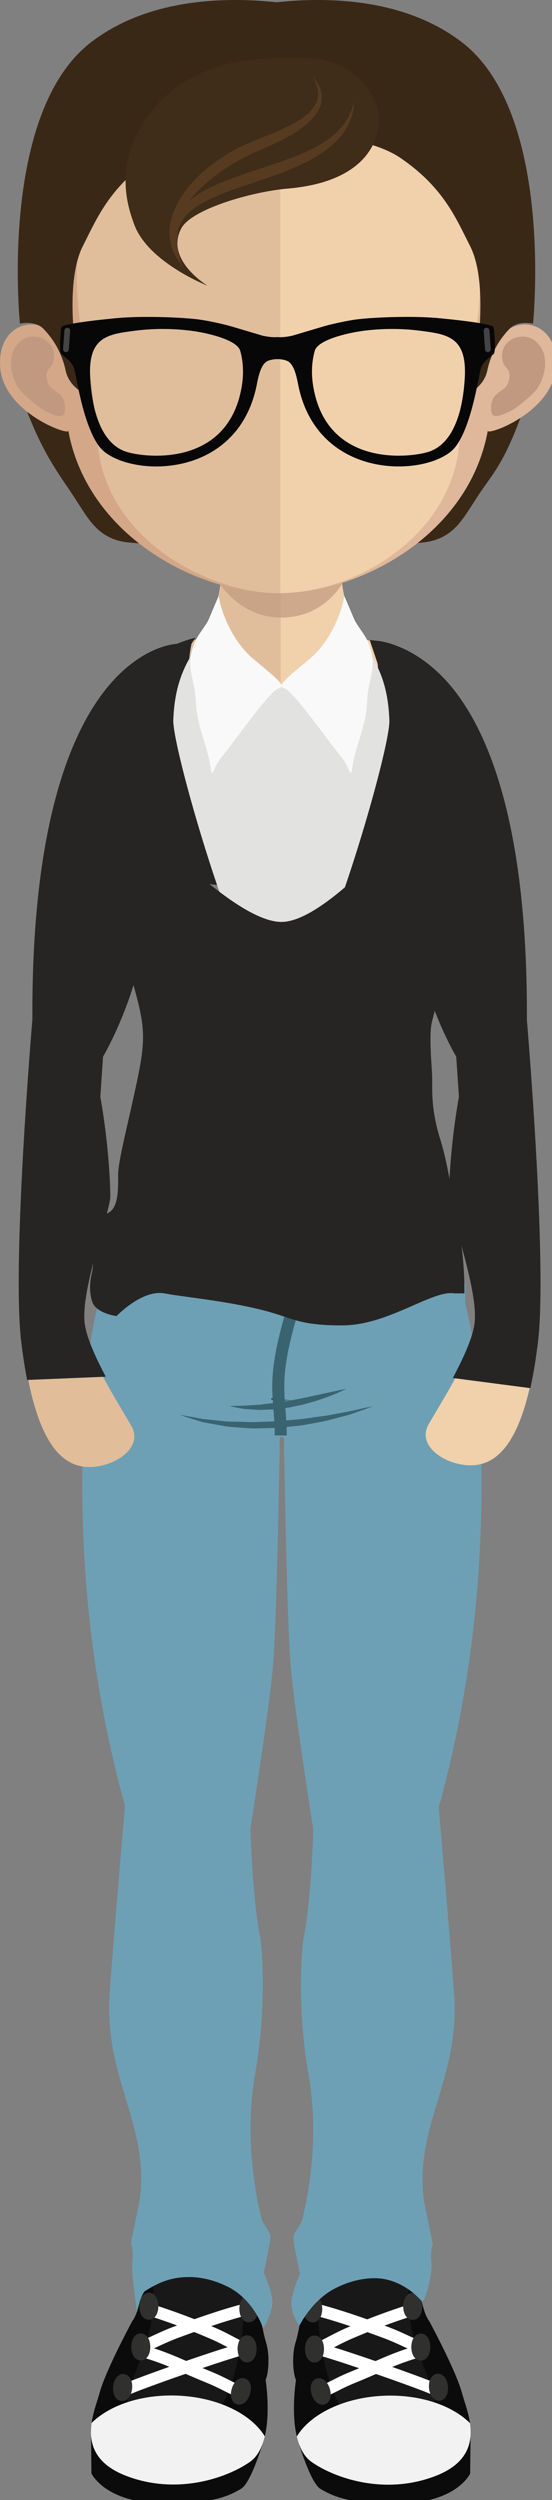 <!DOCTYPE svg PUBLIC "-//W3C//DTD SVG 1.1//EN" "http://www.w3.org/Graphics/SVG/1.1/DTD/svg11.dtd"><svg xmlns="http://www.w3.org/2000/svg" width="46" height="208" viewBox="0 0 46 208" overflow="visible"><rect x="0" y="0" width="46" height="208" fill="#808080" stroke="none"/><path fill="#6DA0B5" d="M11.439 192.44l-.01-.064.01.064z"/><path fill="#0B0B0B" d="M21.954 203.106s-1.029 3.465-1.853 3.945c-.821.48-2.278 1.363-6.854 1.217-4.57-.146-5.628-2.49-5.628-2.49l-.038-3.648 14.373.976zM10.486 205.973c1.142.441 2.346.688 3.59.725 2.849.092 5.352-.906 6.743-1.871.651-.453 1.034-1.24 1.247-2.131.426-1.791.172-4.002.068-4.717.186-.279.411-1.91.03-3.121-.435-1.367-1.192-6.205-.667-10.428 0 0-3.521.828-4.773.779-1.187-.047-4.482-.781-4.482-.781s0 7.117-1.215 8.676c-.437.811-2.258 4.258-2.716 5.939-.058.219-.132.451-.212.701-.168.529-.369 1.168-.467 1.842-.222 1.571.136 3.332 2.854 4.387z"/><path stroke="#212323" stroke-miterlimit="10" d="M16.725 185.209s-.509 8.092-.749 9.578c-.464 2.85-.813 3.455-1.521 4.883" fill="none"/><path fill="#191818" d="M20.284 192.956c-.358 5.359-2.351 9.459-4.455 9.459-9.243 0-3.513-4.588-3.152-9.945.36-5.361-.952-9.559 4.457-9.461 5.424.099 3.512 4.587 3.15 9.947z"/><path fill="#F3F2F2" d="M10.486 205.973c1.142.441 2.346.688 3.59.725 2.849.092 5.352-.906 6.743-1.871.651-.453 1.034-1.24 1.247-2.131-1.148-1.887-3.998-3.283-7.371-3.391-2.975-.098-5.602.829-7.062 2.281-.223 1.571.135 3.332 2.853 4.387z"/><path stroke="#fff" stroke-miterlimit="10" d="M11.729 195.567c2.322.643 3.385 1.283 5.612 2.182 1.118.455 1.468.709 2.562 1.205M20.241 195.42c-2.319.643-8.556 2.844-9.649 3.34M12.242 192.096c1.894.579 3.755 1.273 5.565 2.061.909.396 1.75.894 2.638 1.326M20.657 192.093c-1.92.476-4.231 1.289-6.083 1.979-.928.348-1.796.801-2.704 1.185" fill="none"/><ellipse stroke="#30302F" stroke-miterlimit="10" cx="20.736" cy="192.084" rx=".291" ry=".625" fill="none"/><ellipse stroke="#311B55" stroke-miterlimit="10" cx="20.659" cy="189.163" rx=".291" ry=".627" fill="none"/><path stroke="#30302F" stroke-miterlimit="10" d="M19.795 198.874c-.099.33-.055.635.101.68.153.045.359-.189.46-.521.1-.33.055-.635-.101-.68-.154-.044-.359.189-.46.521z" fill="none"/><ellipse transform="matrix(-.996 -.09 .09 -.996 2.598 397.421)" stroke="#30302F" stroke-miterlimit="10" cx="10.297" cy="198.652" rx=".292" ry=".627" fill="none"/><path stroke="#311B55" stroke-miterlimit="10" d="M12.404 188.94c0 .346.128.625.291.625.161 0 .289-.279.289-.625s-.128-.625-.289-.625c-.163 0-.291.279-.291.625z" fill="none"/><ellipse stroke="#30302F" stroke-miterlimit="10" cx="20.591" cy="195.42" rx=".292" ry=".627" fill="none"/><ellipse stroke="#30302F" stroke-miterlimit="10" cx="11.731" cy="195.257" rx=".292" ry=".627" fill="none"/><ellipse stroke="#30302F" stroke-miterlimit="10" cx="12.404" cy="191.875" rx=".292" ry=".625" fill="none"/><path fill="#0B0B0B" d="M24.846 203.118s1.029 3.465 1.853 3.945c.821.479 2.278 1.363 6.853 1.217 4.571-.146 5.628-2.488 5.628-2.488l.038-3.65-14.372.976zM36.312 205.985c-1.141.443-2.344.688-3.588.727-2.848.092-5.353-.908-6.742-1.873-.653-.451-1.036-1.24-1.25-2.131-.425-1.793-.171-4.002-.066-4.713-.185-.281-.412-1.914-.031-3.123.434-1.369 1.192-6.209.666-10.43 0 0 3.523.83 4.773.779 1.188-.046 4.483-.781 4.483-.781s0 7.115 1.215 8.674c.437.812 2.258 4.262 2.716 5.943l.21.7c.169.53.37 1.168.468 1.843.225 1.568-.134 3.33-2.854 4.385z"/><path stroke="#212323" stroke-miterlimit="10" d="M30.074 185.221s.508 8.092.75 9.579c.464 2.851.813 3.454 1.52 4.882" fill="none"/><path fill="#191818" d="M26.514 192.968c.361 5.358 2.353 9.457 4.457 9.457 9.242 0 3.512-4.587 3.152-9.946-.36-5.357.951-9.559-4.455-9.459-5.426.102-3.515 4.59-3.154 9.948z"/><path fill="#F3F2F2" d="M36.312 205.985c-1.141.443-2.344.688-3.588.727-2.848.092-5.353-.908-6.742-1.873-.653-.451-1.036-1.24-1.25-2.131 1.149-1.887 3.998-3.282 7.375-3.393 2.972-.094 5.599.83 7.059 2.285.225 1.568-.134 3.33-2.854 4.385z"/><path stroke="#fff" stroke-miterlimit="10" d="M35.07 195.579c-2.32.643-3.383 1.283-5.612 2.184-1.118.451-1.468.707-2.562 1.204M26.558 195.434c2.321.643 8.557 2.842 9.65 3.338M34.558 192.108c-1.892.578-3.754 1.274-5.564 2.061-.91.398-1.751.895-2.64 1.324M26.143 192.104c1.922.479 4.23 1.289 6.082 1.98.932.348 1.798.801 2.707 1.186" fill="none"/><ellipse stroke="#30302F" stroke-miterlimit="10" cx="26.063" cy="192.096" rx=".29" ry=".627" fill="none"/><ellipse stroke="#311B55" stroke-miterlimit="10" cx="26.143" cy="189.176" rx=".291" ry=".625" fill="none"/><path stroke="#30302F" stroke-miterlimit="10" d="M27.005 198.885c.099.331.055.635-.1.68-.155.045-.359-.188-.459-.52-.101-.334-.056-.637.1-.682.153-.042.359.19.459.522z" fill="none"/><ellipse transform="matrix(.996 -.087 .087 .996 -17.101 3.917)" stroke="#30302F" stroke-miterlimit="10" cx="36.503" cy="198.665" rx=".293" ry=".626" fill="none"/><ellipse stroke="#311B55" stroke-miterlimit="10" cx="34.106" cy="188.952" rx=".292" ry=".627" fill="none"/><ellipse stroke="#30302F" stroke-miterlimit="10" cx="26.208" cy="195.434" rx=".292" ry=".625" fill="none"/><ellipse stroke="#30302F" stroke-miterlimit="10" cx="35.068" cy="195.27" rx=".291" ry=".625" fill="none"/><ellipse stroke="#30302F" stroke-miterlimit="10" cx="34.396" cy="191.887" rx=".292" ry=".627" fill="none"/><path fill="#1F170C" d="M21.5 199.846l.01-.012-.004.084-.006-.072zM25.533 199.846l-.012-.012.006.084.006-.072z"/><path fill="#6DA0B5" d="M36.559 150.374c3.118-11.258 4.196-23.258 3.211-35.664-.252-3.201-.801-5.491-.963-6.116-.057-.228-.043-.64-.032-1.001.015-.447.019-.684-.043-.791l-.033-.053-.061.004c-.03 0-.771.031-1.337.328-.35.182-4.049.266-7.557.266h-.16c-.031.002-2.622.123-5.142.26v-.004h-.104l-.401-.014c-2.852-.166-6.506-.336-6.547-.338h-.137c-3.517 0-7.225-.082-7.575-.268-.567-.295-1.308-.326-1.339-.326l-.059-.002-.033.053c-.062.105-.059.343-.043.789.009.363.021.771-.033.998-.162.623-.708 2.91-.965 6.117-.981 12.418.099 24.418 3.211 35.631-.012.129-1.112 12.912-1.286 15.691-.22 3.463.591 6.154 1.377 8.762.811 2.689 1.577 5.232 1.129 8.381l-.729 3.543.014.029c.002.004.209.502.107 1.483-.104.909.331 3.796.4 4.243-.004-.322.402-1.618.683-1.787.874-.521 1.911-1.143 3.628-1.143 1.083 0 2.182.275 3.27.822 1.978.992 2.85 3.133 2.873 3.407.013.169.818-1.212.818-2.138 0-.809-.613-2.217-.717-2.451.066-.316.555-2.66.555-2.984 0-.227-.219-.572-.432-.906-.134-.211-.271-.428-.294-.533l-.032-.137c-.465-1.855-1.445-6.736-.518-12 1.095-6.223.442-11.258.442-11.258-.657-3-.838-9.078-.837-9.131.018-.102 1.579-10.049 1.864-13.379.272-3.229.421-10.689.5-14.699.027-1.416.048-2.438.062-2.744.019-.404.013-.74.007-1.01-.012-.475-.007-.705.101-.797l.145.064c.142.07.142.301.13.818-.005.271-.013.607.007 1.02.015.303.034 1.324.062 2.736.079 4.01.226 11.475.5 14.705.283 3.33 1.847 13.282 1.861 13.371.003.061-.176 6.137-.835 9.143 0 0-.651 5.033.442 11.256.931 5.27-.053 10.15-.518 12.002l-.032.135c-.021.104-.161.322-.294.535-.213.332-.431.678-.431.902 0 .326.487 2.67.554 2.988-.103.232-.717 1.641-.717 2.45 0 .923.62 1.843.679 1.849 0 0 1.03-2.123 3.015-3.117 1.086-.549 2.186-.824 3.267-.824 1.717 0 3.16 1.047 3.907 1.918.23.27.918-2.241.807-3.234-.104-.98.104-1.477.105-1.48l.015-.031-.73-3.535c-.447-3.152.319-5.695 1.13-8.389.786-2.605 1.598-5.297 1.377-8.756-.174-2.783-1.274-15.566-1.289-15.659z"/><linearGradient id="a" gradientUnits="userSpaceOnUse" x1="10.11" y1="116.418" x2="24.318" y2="116.418"><stop offset="0" stop-color="#fff"/><stop offset="1"/></linearGradient><path fill="url(#a)" d="M22.876 116.465c.46.053.819.042 1.066.035l.376-.004-.376-.021-.45-.02-.604-.076-.276-.051-.002.1.266.037z"/><path fill="#E1BD9A" d="M23.46 39.398v33.521h-18.226l-.446-.188c0-17.982 11.156-19.327 11.156-19.327 1.111 0 1.827-1.429 2.301-3.601.077-.333.14-.679.193-1.05.102-.613.19-1.267.253-1.941l.115-1.24c.168-2.059.218-4.295.218-6.416 0-.001 2.455.242 4.436.242z"/><path fill="#F0D1AC" d="M42.195 72.73l-.434.188h-18.301v-33.52h.037c1.981 0 4.447-.243 4.447-.243 0 2.109.051 4.32.218 6.365l.116 1.215c.077.7.152 1.365.255 1.992v.013c.039.28.087.536.141.793.473 2.313 1.213 3.87 2.363 3.87 0 0 11.158 1.345 11.158 19.327zM31.501 53.761s12.489 0 12.341 31.076c0 0 1.774 20.082.962 26.723-.813 6.643-2.438 9.619-4.654 10.23-2.218.611-5.618-1.219-4.435-3.283 1.182-2.061 3.733-6.018 4.076-8.32.422-2.85-2.212-9.545-2.192-10.689.075-4.277.861-8.246.861-8.246l-.237-3.416s-1.92-3.104-3.025-7.352c-.519-1.984.959-11.834.959-11.834l-4.656-14.889z"/><path fill="#E1BD9A" d="M15.166 53.905s-12.488 0-12.342 31.076c0 0-1.773 20.08-.961 26.723.814 6.643 2.439 9.621 4.656 10.23 2.218.611 5.615-1.221 4.435-3.283-1.184-2.061-3.733-6.016-4.077-8.322-.424-2.846 2.209-9.543 2.189-10.689-.071-4.275-.857-8.244-.857-8.244l.234-3.414s1.921-3.105 3.028-7.354c.516-1.984-.962-11.833-.962-11.833l4.657-14.89z"/><path fill="#E1BE9B" d="M23.392 39.274v33.584h-18.258l-.452-.191c0-18.015 11.178-19.36 11.178-19.36 1.117 0 1.831-1.433 2.309-3.61.077-.334.139-.679.19-1.049.104-.615.191-1.27.257-1.948l.112-1.242c.17-2.061.22-4.302.22-6.426-.001-.001 2.458.242 4.444.242z"/><path fill="#F1D1AC" d="M42.162 72.667l-.436.191h-18.334v-33.584h.038c1.984 0 4.455-.243 4.455-.243 0 2.112.05 4.326.218 6.375l.116 1.217c.076.703.151 1.37.253 1.997v.013c.042.282.091.538.144.795.473 2.316 1.215 3.878 2.37 3.878-.001.001 11.176 1.346 11.176 19.361z"/><path opacity=".7" fill="#C09980" d="M28.472 48.62v.013c-.447.715-1.994 2.752-5.056 2.752h-.024c-2.905-.013-4.596-2.125-5.033-2.738.104-.615.191-1.27.257-1.948l.112-1.242c1.421.36 2.961.578 4.611.602h.053c1.691-.023 3.251-.256 4.711-.652l.116 1.217c.076.702.151 1.369.253 1.996z"/><path fill="#3A2817" d="M23.207 37.912l-.074.188c-2.121-.559-21.025-4.261-21.025-4.261 1.486 3.994 2.853 5.655 4.043 7.476 1.188 1.818 1.905 3.272 3.975 3.729 2.071.455 12.916.203 12.916.203s10.703.255 12.773-.202c2.068-.456 2.789-1.911 3.975-3.729 1.189-1.822 2.086-2.547 3.574-6.54-.001 0-19.794 2.896-20.157 3.136z"/><path fill="#D3A788" d="M23.124 2.097c-18.999 0-19.106 15.904-18.263 26.314-1.302-2.467-5.159-1.704-4.843 2.181.305 3.746 5.751 5.682 5.677 5.245 1.558 8.568 10.497 13.516 17.429 13.516l.146-.007v-47.245l-.146-.004z"/><path fill="#C09980" d="M1.232 28.949c.938-1.501 2.389-.853 2.745-.522.378.361.675.836.443 1.725-.134.498-.657.537-.53 1.296.141.853.537.907.762 1.103.221.192.502.338.64.699.136.362.161.744.084 1.072-.143.613-1.038.125-1.638-.145-.396-.181-1.648-1.24-1.965-1.599-.798-.897-1.168-2.63-.541-3.629z"/><path fill="#DFB79A" d="M23.219 2.097c19 0 19.106 15.904 18.262 26.314 1.304-2.467 5.157-1.704 4.842 2.181-.303 3.746-5.75 5.682-5.675 5.245-1.556 8.568-10.497 13.516-17.429 13.516l-.146-.007v-47.245l.146-.004z"/><path fill="#C09980" d="M45.108 28.949c-.939-1.501-2.386-.853-2.742-.522-.38.361-.677.836-.444 1.725.131.498.656.537.526 1.296-.139.853-.535.907-.759 1.103-.222.192-.5.338-.641.699-.135.362-.159.744-.084 1.072.144.613 1.041.125 1.638-.145.396-.181 1.648-1.24 1.966-1.599.8-.897 1.167-2.63.54-3.629z"/><path fill="#E1BE9B" d="M23.212 6.58c-6.251 0-10.827 1.818-13.599 5.401-3.866 5.003-3.718 12.649-2.291 18.137.435 1.677.657 6.198.96 7.859 1.349 7.422 9.537 11.375 14.93 11.375l.146-.007v-42.759l-.146-.006z"/><path fill="#F1D1AC" d="M36.782 11.989c-2.751-3.56-7.272-5.374-13.425-5.403v42.76c6.157-.067 13.517-4.397 14.781-11.368.3-1.661.524-6.183.961-7.859 1.422-5.473 1.563-13.109-2.317-18.13z"/><path fill="#262524" d="M20.684 72.086l-.367-.786-.048-.092c-.239-.539-.484-1.067-.724-1.59-.202-.439-.395-.87-.588-1.322-.732-1.64-1.365-3.137-1.737-4.192-.452-1.274-.818-2.655-1.067-4.042l-.096-.498-.016-.1-.078-.486-.031-.222c-.282-2.056-.299-3.65.026-5.201l.324-.498c-2.011.481-10.499 3.35-10.499 18.883l.421.188 15.706 1.99-1.226-2.032zM26.402 72.88l.377-.784.051-.093c.245-.537.501-1.065.746-1.589.207-.438.406-.87.607-1.321.753-1.641 1.405-3.139 1.793-4.194.461-1.272.841-2.655 1.098-4.042l.102-.497.014-.1.079-.486.031-.223c.294-2.055.325-4.031-.01-5.582l-.047-.163c2.077.481 10.522 3.398 10.522 18.929l-.432.19-15.687 1.841.756-1.886z"/><path fill="#3A2817" d="M38.461 3.49c-4.752-3.617-11.094-3.766-15.42-3.301-4.33-.464-10.674-.316-15.422 3.301-7.76 5.908-5.958 23.437-5.958 23.437s1.246-.305 1.971.442c.993 1.027 1.573 2.217 1.84 3.468.27 1.248 1.385 1.805 1.385 1.805s-1.86-8.422.048-12.172c1.181-2.321 2.202-4.854 5.756-7.298 2.325-1.601 6.441-2.038 10.38-1.992 3.936-.045 8.05.392 10.376 1.992 3.553 2.443 4.576 4.977 5.756 7.298 1.909 3.75.049 12.172.049 12.172s1.116-.557 1.384-1.805c.269-1.251.851-2.44 1.842-3.468.725-.747 1.971-.442 1.971-.442s1.803-17.529-5.958-23.437z"/><path d="M15.871 27.524c-1.137-.148-2.815-.254-4.707-.01-2.326.298-3.971.51-3.741 4.021.326 5.048 2.36 5.853 3.056 6.068 1.584.488 8.128 1.214 9.482-4.997.293-1.355.225-2.449-.039-3.411-.262-.962-2.914-1.526-4.051-1.671z" fill="none"/><path fill="#070707" d="M21.888 27.93l-2.685-.797c-.992-.272-2.006-.463-2.562-.543-1.354-.189-4.795-.327-6.938-.121-2.537.239-4.481.531-4.579.733-.069.148-.225 2.042-.018 2.246.2.206.918.61 1.093 1.28.175.672.877 5.499 2.449 6.816 2.585 2.174 11.273 2.27 12.772-5.648.206-1.081.477-1.715.944-1.888.209-.081.525-.139.842-.132v-1.829c-.423.025-.81-.005-1.318-.117zm-1.829 4.676c-1.355 6.211-7.9 5.485-9.481 4.997-.696-.216-2.729-1.021-3.056-6.068-.229-3.511 1.415-3.723 3.742-4.021 1.891-.244 3.568-.139 4.705.01 1.139.145 3.79.709 4.053 1.671.261.962.331 2.056.037 3.411z"/><path d="M30.344 27.524c1.136-.148 2.818-.254 4.708-.01 2.325.298 3.969.51 3.741 4.021-.328 5.048-2.361 5.853-3.055 6.068-1.584.488-8.129 1.214-9.482-4.997-.295-1.355-.224-2.449.036-3.411.264-.962 2.913-1.526 4.052-1.671z" fill="none"/><path fill="#070707" d="M23.041 28.046v1.829c.316-.007.631.052.842.132.467.173.737.807.943 1.888 1.5 7.918 10.186 7.823 12.775 5.648 1.569-1.317 2.271-6.145 2.447-6.816.173-.67.892-1.074 1.092-1.28.206-.204.052-2.098-.019-2.246-.095-.202-2.041-.494-4.576-.733-2.146-.207-5.585-.069-6.94.121-.553.08-1.569.271-2.562.543l-2.684.797c-.511.113-.892.143-1.318.117zm3.186 1.149c.264-.962 2.913-1.526 4.052-1.671 1.134-.148 2.814-.254 4.707-.01 2.325.298 3.969.51 3.74 4.021-.328 5.048-2.359 5.853-3.056 6.068-1.581.488-8.13 1.214-9.48-4.997-.295-1.355-.226-2.449.037-3.411z"/><path fill="#444445" d="M5.736 29.075c-.012.134-.126.232-.256.222-.133-.01-.23-.121-.221-.254l.11-1.552c.01-.132.121-.231.255-.221.132.008.231.124.22.254l-.108 1.551zM40.419 29.075c.01.134.125.232.256.222.132-.01.23-.121.221-.254l-.11-1.552c-.01-.132-.123-.231-.256-.221-.131.008-.23.124-.221.254l.11 1.551z"/><path fill="#262524" d="M37.733 114.647l.148-.281c.976-1.863 1.519-3.236 1.655-4.197.262-1.811-.721-5.268-1.439-7.789-.402-1.416-.695-2.441-.688-2.871.069-4.057.767-7.887.835-8.256l-.224-3.334c-.238-.408-1.937-3.416-2.935-7.365-.492-1.953.8-11.031.92-11.872l-5.195-15.433.69.074c.099 0 2.663.262 5.298 2.908 3.289 3.305 7.191 10.951 7.109 28.623.016.18 1.711 20.158.93 26.746-.158 1.338-.358 2.578-.597 3.689l-.043.201-6.464-.843zM2.227 114.624c-.18-.941-.334-1.961-.461-3.023-.783-6.588.913-26.566.932-26.768-.082-17.65 3.818-25.296 7.107-28.601 2.635-2.646 4.982-2.677 5.082-2.677h.298l-4.587 15.127c.121.841 1.412 9.918.92 11.872-.996 3.949-2.697 6.957-2.932 7.365l-.225 3.334c.067.367.765 4.199.833 8.256.007.43-.285 1.453-.688 2.869-.717 2.523-1.7 5.98-1.439 7.791.135.939.655 2.268 1.586 4.062l.162.307-6.552.271-.036-.185z"/><path fill="#3F2C19" d="M11.233 11.56c.843-1.854 2.813-5.072 8.015-6.314 1.572-.375 6.546-.835 8.547 0 1.998.834 2.994 2.033 3.571 3.508.597 1.523.341 6.283-7.413 6.939-2.953.251-7.966 1.696-8.834 3.289-1.432 2.629 2.183 4.792 2.183 4.792s-4.907-1.911-6.101-5.056c-.534-1.409-1.365-4.089.032-7.158z"/><path fill="#E2E2E1" d="M32.448 59.919c.08 1.908-3.354 13.985-5.871 19.539h-6.254c-2.52-5.54-5.953-17.63-5.881-19.563.066-1.679.356-3.076.979-4.409.427-.917 1.018-1.789 1.804-2.718l.081-.083h.185l5.955 4.323 5.951-4.323h.187l.127.146c.54.654.99 1.272 1.363 1.905.127.239.253.478.369.717.649 1.345.936 2.751 1.005 4.466z"/><path d="M23.494 119.428l-.205-.002c.013-.611-.046-1.23-.1-1.828-.04-.434-.082-.882-.098-1.326-.062-1.822.427-3.521.979-5.244l.194.063c-.548 1.704-1.032 3.384-.971 5.173.016.439.057.885.097 1.314.057.602.116 1.227.104 1.85z" fill="none"/><path stroke="#3A6370" stroke-miterlimit="10" d="M24.168 109.684c-.545 1.98-1.037 3.963-.975 6.064.038 1.232.218 2.443.198 3.68" fill="none"/><path fill="#3A6370" d="M14.967 117.709l.697.119.795.145.489.09.545.055 1.218.127c.431.045.896.02 1.37.047.475.018.964.039 1.464.009l1.511-.052 1.507-.137c.5-.033.986-.107 1.458-.176.469-.076.931-.111 1.36-.193l1.213-.227c.377-.068.721-.132 1.023-.207l.787-.177.691-.144-.66.248-.764.271c-.294.113-.631.221-1.006.311l-1.205.32c-.428.115-.889.189-1.365.279-.476.084-.965.191-1.473.227l-1.532.158-1.542.031c-.508.029-1.009-.023-1.492-.055-.482-.041-.95-.059-1.39-.137l-1.236-.221-.546-.102-.476-.146-.771-.242-.67-.221zM19.123 116.989l.43-.021c.272-.015.668-.001 1.129-.04l.74-.049c.262-.004.54-.062.824-.084.574-.049 1.178-.158 1.784-.248.603-.115 1.208-.219 1.772-.35l.816-.174.732-.162 1.104-.234.423-.08-.39.182c-.253.104-.604.279-1.046.438-.44.164-.955.352-1.523.506-.283.074-.572.176-.877.229l-.919.195-.933.122c-.306.05-.613.046-.908.062-.297.01-.579.035-.853.012l-.765-.047c-.473-.025-.85-.135-1.12-.17l-.42-.087z"/><path fill="#F9F9F9" d="M30.73 53.554c-.287-.765-.983-1.476-1.235-2.085-.423-1.006-.809-1.897-.809-1.897-.092.962-.995 3.671-2.868 5.236-1.869 1.562-2.84 2.297-2.13 2.455.711.158 3.714 4.459 4.672 5.614.964 1.153.804 2.226 1.054.666.252-1.56 1.095-3.146 1.182-5.185.082-2.046.905-2.758.134-4.804zM21.093 54.808c-1.871-1.565-2.773-4.274-2.868-5.236 0 0-.386.891-.805 1.897-.254.61-.95 1.321-1.239 2.085-.769 2.046.052 2.759.136 4.805.085 2.039.929 3.625 1.181 5.185s.091.487 1.052-.666c.962-1.155 3.965-5.456 4.678-5.614.705-.16-.263-.894-2.135-2.456z"/><path fill="#563B21" d="M29.518 8.419l-.022.255c-.026.164-.005.411-.106.714-.064.315-.207.674-.396 1.08l-.377.604c-.159.194-.32.406-.518.602-.779.781-1.859 1.503-3.091 2.062-1.224.569-2.579 1.021-3.911 1.479-1.339.437-2.662.886-3.804 1.45-.558.297-1.088.602-1.503.979-.41.381-.703.818-.872 1.273-.287.93-.143 1.825.01 2.408.173.587.284.93.284.93s-.187-.303-.457-.869c-.221-.566-.593-1.469-.348-2.616.146-.56.455-1.125.896-1.613.443-.485.999-.882 1.596-1.226 1.199-.683 2.561-1.15 3.896-1.612 2.676-.882 5.375-1.695 6.942-3.034.387-.329.7-.675.957-1.003.229-.346.417-.662.519-.945.137-.27.18-.521.234-.675l.071-.243zM26.059 6.377l.16.19c.101.123.254.322.385.607.126.284.244.669.203 1.131-.028.467-.264.962-.618 1.387-.722.848-1.799 1.54-2.985 2.104-.592.289-1.211.561-1.83.823-.617.263-1.203.567-1.784.903-1.159.669-2.234 1.488-3.106 2.375-.866.89-1.533 1.868-1.783 2.82-.269.944-.178 1.805.017 2.365.179.565.356.87.356.87l-.149-.197c-.101-.13-.241-.328-.375-.606-.271-.542-.565-1.456-.357-2.546.192-1.084.803-2.246 1.687-3.26.885-1.016 2.016-1.908 3.238-2.63 1.238-.744 2.578-1.187 3.741-1.681 1.16-.505 2.244-1.009 2.93-1.7.331-.345.573-.711.666-1.083.096-.374.048-.729-.028-1.009-.169-.562-.368-.863-.368-.863z"/><path fill="#262524" d="M9.789 66.071s-.371 9.934.92 14.429c1.291 4.494 1.545 5.404.781 9.109-.765 3.703-1.645 6.916-1.645 8.137.001 1.22.045 2.852-.94 3.215-.985.361-1.097 4.296-1.231 4.861-.134.57-.304 1.457.002 2.455.304.998 2.036 1.219 2.036 1.219s2.122-2.227 3.985-1.889c1.861.336 4.83.59 7.794 1.295 2.968.703 3.171 1.369 7.022 1.369 3.854 0 7.514-2.975 9.347-2.664h.842s.039-2.865-.432-4.984c-.47-2.119-.795-5.32-1.592-7.869-.796-2.549-.642-4.193-.664-5.145-.021-.953-.308-3.578 0-4.672.308-1.09 2.116-8.773 1.815-11.172-.299-2.401-.705-9.019-.705-9.019s-9.069 11.813-13.592 11.955c-4.341.14-13.743-10.63-13.743-10.63z"/></svg>